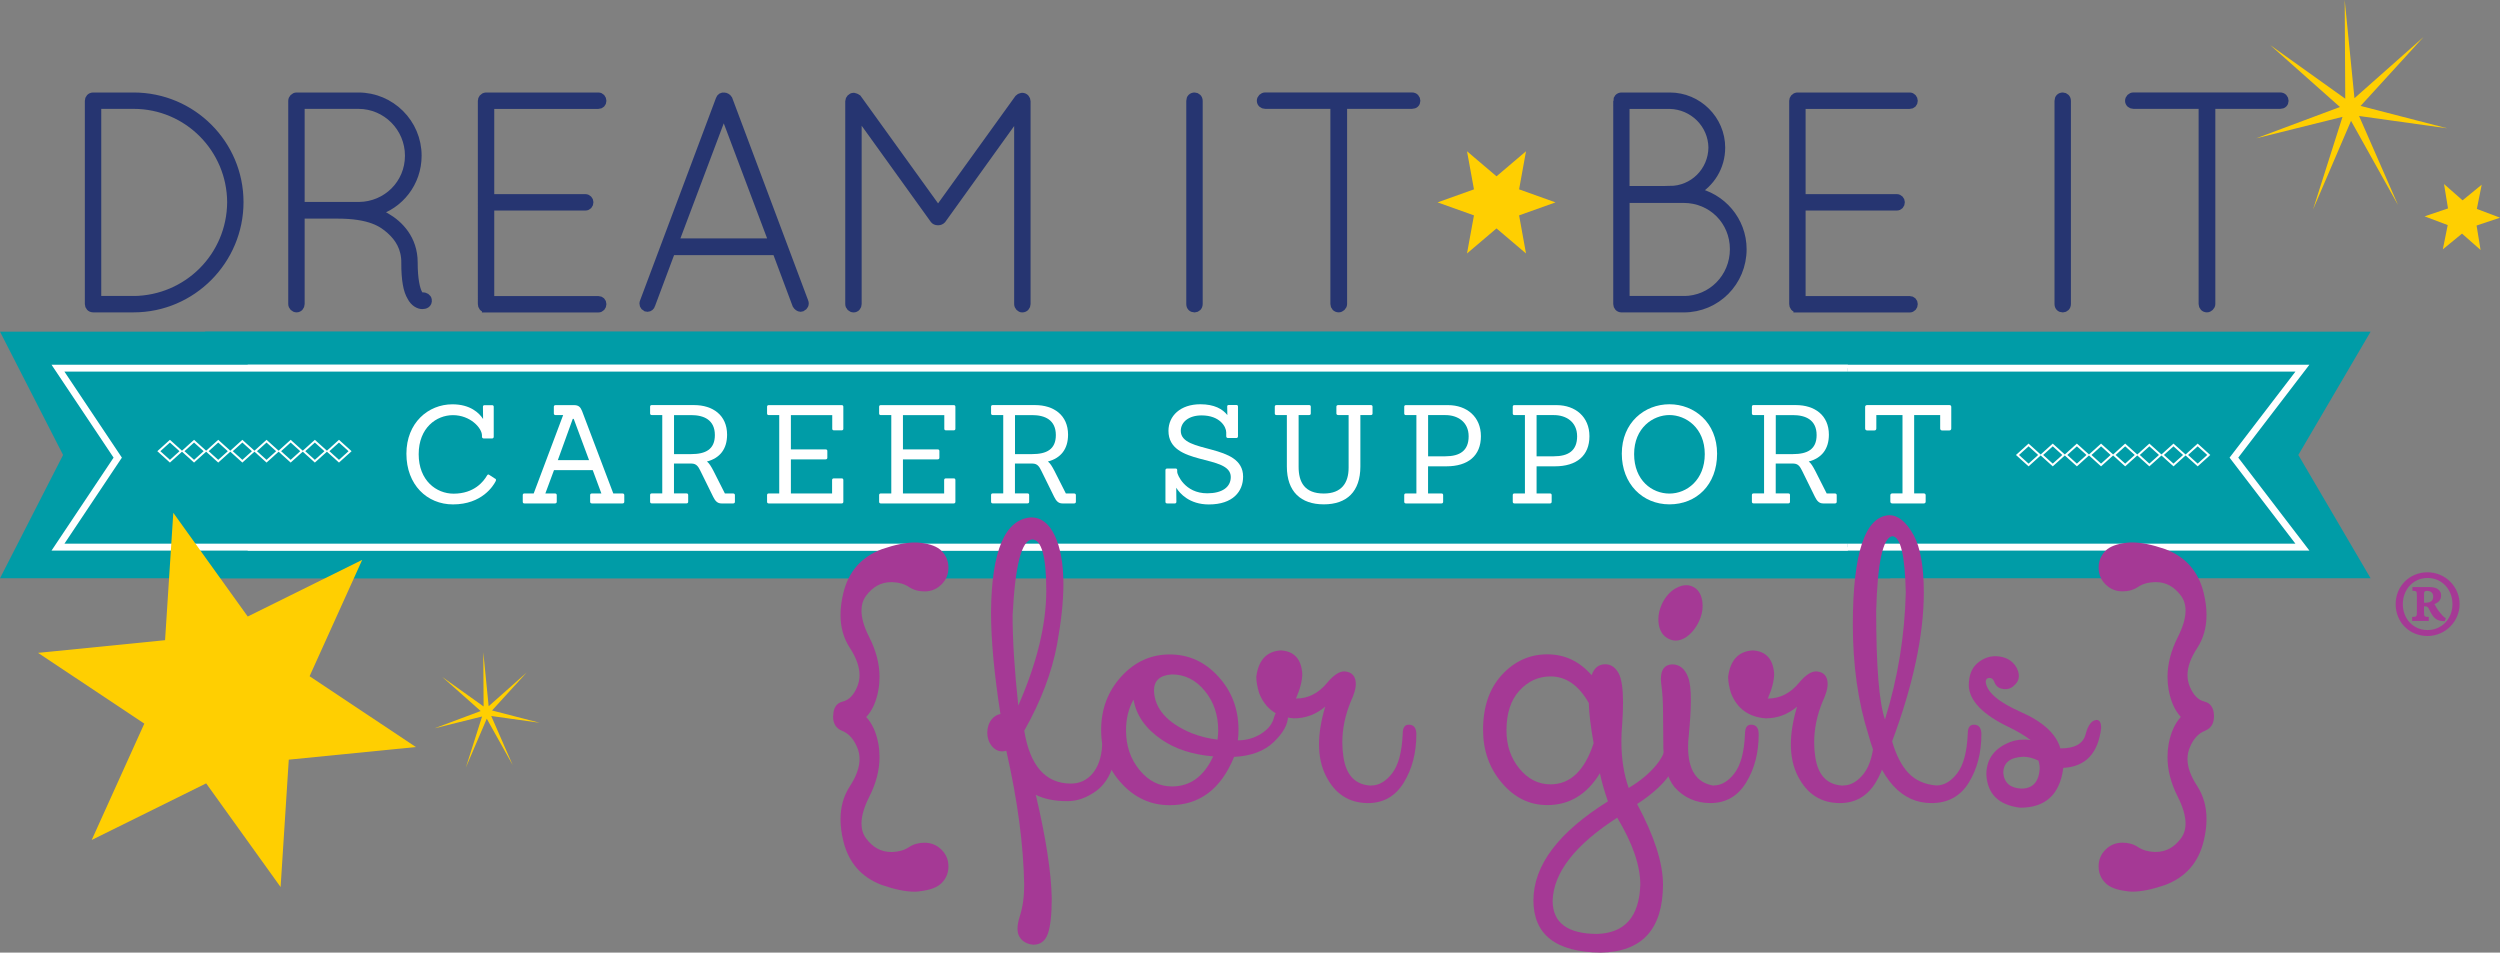 <?xml version="1.0" encoding="UTF-8"?><svg id="a" xmlns="http://www.w3.org/2000/svg" viewBox="0 0 489.04 186.35"><rect x="0" y="0" width="489.04" height="186.35" fill="#808080" stroke="none"/><defs><style>.b{fill:#a53995;}.b,.c,.d,.e,.f{stroke-width:0px;}.c{fill:#263571;}.d{fill:#ffcf01;}.g{stroke-miterlimit:300;stroke-width:.4px;}.g,.h{stroke:#fff;}.g,.h,.i{fill:none;}.h{stroke-miterlimit:10;stroke-width:1.35px;}.i{stroke:#263571;stroke-miterlimit:17.79;stroke-width:1.73px;}.e{fill:#fff;}.f{fill:#009ca7;}</style></defs><polygon class="d" points="458.66 0 458.77 19.31 444.09 8.82 457.73 20.93 441.33 27.06 458.23 22.86 452.46 41 459.9 23.64 469.1 40.12 461.47 22.69 478.72 25.1 461.77 20.72 474.07 7.25 460.57 19.21 458.66 0 458.66 0"/><polygon class="d" points="94.54 127.57 94.6 138.2 86.52 132.43 94.03 139.09 85 142.47 94.3 140.16 91.13 150.14 95.22 140.59 100.29 149.66 96.09 140.06 105.58 141.39 96.25 138.98 103.02 131.56 95.59 138.15 94.54 127.57 94.54 127.57"/><polygon class="f" points="40.12 113.12 463.73 113.12 449.59 89 463.73 64.88 40.12 64.88 40.12 113.12 40.12 113.12"/><polyline class="f" points="14.7 113.12 0 113.12 12.34 89 0 64.88 369.76 64.88 369.76 113.12 14.7 113.12"/><polygon class="f" points="49.13 107.03 450.39 107.03 436.99 89.52 450.39 72.02 49.13 72.02 49.13 107.03 49.13 107.03"/><polygon class="h" points="49.13 107.03 450.39 107.03 436.99 89.52 450.39 72.02 49.13 72.02 49.13 107.03 49.13 107.03"/><polyline class="f" points="361.47 107.03 11.34 107.03 23.03 89.52 11.34 72.02 361.47 72.02"/><polyline class="h" points="361.47 107.03 11.34 107.03 23.03 89.52 11.34 72.02 361.47 72.02"/><path class="g" d="M394.65,89l2.17-1.96,2.17,1.96-2.17,1.96-2.17-1.96h0ZM399.38,89l2.17-1.96,2.17,1.96-2.17,1.96-2.17-1.96h0ZM404.1,89l2.17-1.96,2.17,1.96-2.17,1.96-2.17-1.96h0ZM408.83,89l2.17-1.96,2.17,1.96-2.17,1.96-2.17-1.96h0ZM413.55,89l2.17-1.96,2.17,1.96-2.17,1.96-2.17-1.96h0ZM418.28,89l2.17-1.96,2.18,1.96-2.18,1.96-2.17-1.96h0ZM423,89l2.17-1.96,2.17,1.96-2.17,1.96-2.17-1.96h0ZM427.73,89l2.17-1.96,2.17,1.96-2.17,1.96-2.17-1.96h0ZM31.07,88.26l2.17-1.96,2.17,1.96-2.17,1.96-2.17-1.96h0ZM35.79,88.26l2.17-1.96,2.17,1.96-2.17,1.96-2.17-1.96h0ZM40.52,88.26l2.17-1.96,2.17,1.96-2.17,1.96-2.17-1.96h0ZM45.24,88.26l2.17-1.96,2.17,1.96-2.17,1.96-2.17-1.96h0ZM49.97,88.26l2.17-1.96,2.17,1.96-2.17,1.96-2.17-1.96h0ZM54.69,88.26l2.17-1.96,2.17,1.96-2.17,1.96-2.17-1.96h0ZM59.42,88.26l2.17-1.96,2.17,1.96-2.17,1.96-2.17-1.96h0ZM64.14,88.26l2.17-1.96,2.17,1.96-2.17,1.96-2.17-1.96h0Z"/><path class="i" d="M17.46,19.73c0-.41.29-.77.77-.77h7.9c11.44,0,20.64,9.26,20.64,20.58s-9.2,20.7-20.64,20.7h-7.9c-.47,0-.77-.35-.77-.77V19.73ZM26.13,58.77c10.62-.12,19.11-8.61,19.17-19.23-.06-10.5-8.55-19.11-19.17-19.11h-7.19v38.33h7.19Z"/><path class="i" d="M79.37,51.34c0-2.89-1.3-4.89-2.95-6.37-1.59-1.42-3.95-3.07-10.44-3.07h-7.25v17.57c0,.41-.29.77-.71.77s-.77-.35-.77-.77V19.73c0-.41.35-.77.77-.77h12.09c6.31,0,11.5,5.13,11.5,11.5,0,5.25-3.48,9.61-8.26,10.97.71.29,1.41.65,2.12,1.06,2.59,1.47,5.37,4.31,5.37,8.85,0,3.36.47,5.19.88,6.02.41.77.77.71.94.71.47-.06.88.24.94.59.12.77-.53.94-1,.94-.59,0-1.53-.41-2.12-1.59-.71-1.18-1.12-3.13-1.12-6.66ZM70.11,40.37h.12c5.43-.06,9.85-4.36,9.85-9.91s-4.48-10.03-9.97-10.03h-11.38v19.93h11.38Z"/><path class="i" d="M95.17,60.24h-.12c-.47,0-.71-.35-.71-.77V19.73c0-.35.24-.71.71-.77h22c.41,0,.71.35.71.77s-.29.71-.71.71h-21.23v18.4h18.69c.41,0,.71.35.71.71,0,.47-.29.77-.71.77h-18.69v18.46h21.23c.41,0,.71.29.71.71s-.29.77-.71.77h-21.88Z"/><path class="i" d="M151.9,49.04h-20.64l-3.95,10.56c-.06.29-.35.53-.65.53-.06,0-.18-.06-.29-.06-.35-.18-.53-.59-.35-1l14.86-39.63c.12-.35.41-.53.77-.47.29,0,.59.18.77.47l14.86,39.63c.18.41-.06.83-.41,1-.12,0-.18.06-.24.06-.29,0-.59-.24-.77-.53l-3.95-10.56ZM131.85,47.5h19.46l-9.73-25.83-9.73,25.83Z"/><path class="i" d="M199.25,21.97l-15.04,20.94c-.18.18-.41.29-.65.29h-.12c-.29,0-.53-.12-.65-.29l-15.1-21v37.57c0,.41-.29.77-.71.77s-.77-.35-.77-.77V19.79c0-.35.35-.77.77-.77.06,0,.12,0,.18.06.18,0,.35.12.53.24l15.81,21.94,15.81-21.94c.12-.12.29-.24.47-.24.06-.06.12-.06.18-.06.47,0,.77.41.77.77v39.69c0,.41-.29.77-.77.77-.35,0-.71-.35-.71-.77V21.97Z"/><path class="i" d="M232.92,19.73c0-.47.29-.77.77-.77.35,0,.71.29.71.77v39.75c0,.47-.35.77-.71.77-.47,0-.77-.29-.77-.77V19.73Z"/><path class="i" d="M261.11,20.43h-13.62c-.41,0-.77-.29-.77-.71s.35-.77.77-.77h28.72c.47,0,.77.35.77.77s-.29.71-.77.71h-13.56v39.04c0,.41-.41.77-.77.77-.47,0-.77-.35-.77-.77V20.43Z"/><path class="i" d="M316.43,19.73c0-.41.29-.77.77-.77h9.44c5.49,0,9.97,4.48,9.97,9.91,0,3.77-2.06,6.96-5.13,8.67,5.31,1,9.32,5.66,9.32,11.21,0,6.37-5.07,11.5-11.44,11.5h-12.15c-.47,0-.77-.35-.77-.77V19.73ZM326.63,37.24c4.66,0,8.37-3.72,8.43-8.37-.06-4.6-3.77-8.32-8.43-8.43h-8.73v16.81h8.73ZM329.35,58.77c5.54,0,9.91-4.48,9.91-10.03s-4.36-9.91-9.91-9.91h-11.44v19.93h11.44Z"/><path class="i" d="M351.69,60.24h-.12c-.47,0-.71-.35-.71-.77V19.73c0-.35.24-.71.71-.77h22c.41,0,.71.35.71.77s-.29.71-.71.71h-21.23v18.4h18.7c.41,0,.71.35.71.71,0,.47-.29.77-.71.77h-18.7v18.46h21.23c.41,0,.71.29.71.71s-.29.77-.71.77h-21.88Z"/><path class="i" d="M402.76,19.73c0-.47.29-.77.77-.77.35,0,.71.29.71.77v39.75c0,.47-.35.77-.71.77-.47,0-.77-.29-.77-.77V19.73Z"/><path class="i" d="M430.95,20.43h-13.62c-.41,0-.77-.29-.77-.71s.35-.77.77-.77h28.72c.47,0,.77.35.77.77s-.29.71-.77.71h-13.56v39.04c0,.41-.41.77-.77.77-.47,0-.77-.35-.77-.77V20.43Z"/><path class="c" d="M17.46,19.73c0-.41.29-.77.77-.77h7.9c11.44,0,20.64,9.26,20.64,20.58s-9.2,20.7-20.64,20.7h-7.9c-.47,0-.77-.35-.77-.77V19.73ZM26.13,58.77c10.62-.12,19.11-8.61,19.17-19.23-.06-10.5-8.55-19.11-19.17-19.11h-7.19v38.33h7.19Z"/><path class="c" d="M79.37,51.34c0-2.89-1.3-4.89-2.95-6.37-1.59-1.42-3.95-3.07-10.44-3.07h-7.25v17.57c0,.41-.29.77-.71.77s-.77-.35-.77-.77V19.73c0-.41.35-.77.77-.77h12.09c6.31,0,11.5,5.13,11.5,11.5,0,5.25-3.48,9.61-8.26,10.97.71.29,1.41.65,2.12,1.06,2.59,1.47,5.37,4.31,5.37,8.85,0,3.36.47,5.19.88,6.02.41.77.77.71.94.71.47-.06.88.24.94.59.12.77-.53.94-1,.94-.59,0-1.53-.41-2.12-1.59-.71-1.18-1.12-3.13-1.12-6.66ZM70.11,40.37h.12c5.43-.06,9.85-4.36,9.85-9.91s-4.48-10.03-9.97-10.03h-11.38v19.93h11.38Z"/><path class="c" d="M95.17,60.24h-.12c-.47,0-.71-.35-.71-.77V19.73c0-.35.24-.71.71-.77h22c.41,0,.71.35.71.77s-.29.71-.71.71h-21.23v18.4h18.69c.41,0,.71.35.71.71,0,.47-.29.77-.71.77h-18.69v18.46h21.23c.41,0,.71.29.71.71s-.29.77-.71.77h-21.88Z"/><path class="c" d="M151.9,49.04h-20.64l-3.95,10.56c-.06.29-.35.53-.65.53-.06,0-.18-.06-.29-.06-.35-.18-.53-.59-.35-1l14.86-39.63c.12-.35.41-.53.77-.47.29,0,.59.18.77.47l14.86,39.63c.18.41-.06.83-.41,1-.12,0-.18.06-.24.06-.29,0-.59-.24-.77-.53l-3.95-10.56ZM131.85,47.5h19.46l-9.73-25.83-9.73,25.83Z"/><path class="c" d="M199.25,21.97l-15.04,20.94c-.18.18-.41.29-.65.29h-.12c-.29,0-.53-.12-.65-.29l-15.1-21v37.57c0,.41-.29.77-.71.77s-.77-.35-.77-.77V19.79c0-.35.35-.77.77-.77.06,0,.12,0,.18.06.18,0,.35.12.53.24l15.81,21.94,15.81-21.94c.12-.12.29-.24.47-.24.06-.06.12-.06.18-.06.47,0,.77.41.77.77v39.69c0,.41-.29.77-.77.77-.35,0-.71-.35-.71-.77V21.97Z"/><path class="c" d="M232.92,19.73c0-.47.29-.77.77-.77.35,0,.71.29.71.77v39.75c0,.47-.35.77-.71.77-.47,0-.77-.29-.77-.77V19.73Z"/><path class="c" d="M261.11,20.43h-13.62c-.41,0-.77-.29-.77-.71s.35-.77.77-.77h28.72c.47,0,.77.35.77.77s-.29.71-.77.71h-13.56v39.04c0,.41-.41.77-.77.77-.47,0-.77-.35-.77-.77V20.43Z"/><path class="c" d="M316.43,19.73c0-.41.29-.77.77-.77h9.44c5.49,0,9.97,4.48,9.97,9.91,0,3.77-2.06,6.96-5.13,8.67,5.31,1,9.32,5.66,9.32,11.21,0,6.37-5.07,11.5-11.44,11.5h-12.15c-.47,0-.77-.35-.77-.77V19.73ZM326.63,37.24c4.66,0,8.37-3.72,8.43-8.37-.06-4.6-3.77-8.32-8.43-8.43h-8.73v16.81h8.73ZM329.35,58.77c5.54,0,9.91-4.48,9.91-10.03s-4.36-9.91-9.91-9.91h-11.44v19.93h11.44Z"/><path class="c" d="M351.69,60.24h-.12c-.47,0-.71-.35-.71-.77V19.73c0-.35.24-.71.71-.77h22c.41,0,.71.35.71.77s-.29.71-.71.71h-21.23v18.4h18.7c.41,0,.71.35.71.71,0,.47-.29.77-.71.77h-18.7v18.46h21.23c.41,0,.71.29.71.71s-.29.77-.71.77h-21.88Z"/><path class="c" d="M402.76,19.73c0-.47.29-.77.77-.77.35,0,.71.29.71.77v39.75c0,.47-.35.77-.71.77-.47,0-.77-.29-.77-.77V19.73Z"/><path class="c" d="M430.95,20.43h-13.62c-.41,0-.77-.29-.77-.71s.35-.77.77-.77h28.72c.47,0,.77.35.77.77s-.29.71-.77.71h-13.56v39.04c0,.41-.41.77-.77.77-.47,0-.77-.35-.77-.77V20.43Z"/><polygon class="d" points="70.85 109.52 48.46 120.6 33.9 100.31 32.29 125.23 7.44 127.71 28.23 141.55 17.94 164.31 40.33 153.24 54.89 173.52 56.49 148.6 81.35 146.13 60.56 132.28 70.85 109.52 70.85 109.52"/><polygon class="d" points="485.46 36.13 481.72 39.19 478.09 36 478.87 40.77 474.29 42.32 478.81 44.03 477.86 48.77 481.61 45.7 485.24 48.9 484.46 44.12 489.04 42.58 484.51 40.87 485.46 36.13 485.46 36.13"/><path class="e" d="M96.89,93.63c.19.16.16.32.05.54-.43.83-2.63,4.5-8.33,4.5-5.09,0-9.11-3.86-9.11-9.91s4.26-9.67,9-9.67c3.51,0,5.25,1.71,6,2.87l-.03-2.38c0-.21.11-.32.32-.32h1.47c.21,0,.32.11.32.32v5.84c0,.21-.11.35-.32.35h-1.63c-.21,0-.35-.13-.35-.35v-.24c0-1.45-2.28-3.97-5.68-3.97-3.22,0-6.7,2.46-6.7,7.64s3.48,7.72,6.83,7.72c4.05,0,5.87-2.41,6.51-3.51.13-.24.29-.32.48-.16l1.15.75Z"/><path class="e" d="M115.79,98.48c-.21,0-.35-.11-.35-.32v-1.31c0-.21.13-.32.35-.32h1.85l-1.69-4.56h-7.58l-1.69,4.56h1.88c.21,0,.35.11.35.32v1.31c0,.21-.13.32-.35.32h-5.98c-.21,0-.32-.11-.32-.32v-1.31c0-.21.11-.32.32-.32h1.82l5.76-15.33h-1.47c-.21,0-.35-.11-.35-.32v-1.31c0-.21.13-.32.35-.32h3.59c.88,0,1.26.35,1.58,1.15l6.11,16.13h1.8c.21,0,.35.11.35.32v1.31c0,.21-.13.32-.35.32h-5.98ZM112.23,81.94h-.19l-2.92,8.07h6.11l-3-8.07Z"/><path class="e" d="M141.12,98.48c-.78,0-1.21-.48-1.61-1.29l-2.52-5.12c-.4-.8-.75-1.37-1.69-1.39h-3.46v5.84h2.46c.21,0,.32.11.32.32v1.31c0,.21-.13.32-.32.32h-6.81c-.19,0-.32-.11-.32-.32v-1.31c0-.21.11-.32.32-.32h2.06v-15.33h-2.06c-.19,0-.32-.11-.32-.32v-1.31c0-.21.11-.32.32-.32h8.28c3.67,0,6.46,1.98,6.46,5.79,0,2.79-1.39,4.58-3.94,5.25.46.35.8.94,1.26,1.8l2.25,4.45h1.61c.21,0,.35.11.35.32v1.31c0,.21-.13.32-.35.32h-2.3ZM135.2,88.83c2.81,0,4.64-.91,4.64-3.72,0-2.97-2.14-3.91-4.64-3.91h-3.35v7.64h3.35Z"/><path class="e" d="M150.37,98.48c-.19,0-.32-.11-.32-.32v-1.31c0-.21.11-.32.32-.32h2.06v-15.33h-2.06c-.19,0-.32-.11-.32-.32v-1.31c0-.21.11-.32.32-.32h14.28c.21,0,.32.11.32.32v4.29c0,.21-.11.32-.32.32h-1.53c-.21,0-.32-.11-.32-.32v-2.65h-8.09v6.7h6.78c.24,0,.35.11.35.32v1.31c0,.21-.13.32-.35.32h-6.78v6.67h8.06v-2.63c0-.21.13-.32.35-.32h1.53c.21,0,.32.11.32.32v4.26c0,.21-.13.32-.32.32h-14.28Z"/><path class="e" d="M172.29,98.48c-.19,0-.32-.11-.32-.32v-1.31c0-.21.11-.32.32-.32h2.06v-15.33h-2.06c-.19,0-.32-.11-.32-.32v-1.31c0-.21.11-.32.32-.32h14.28c.21,0,.32.11.32.32v4.29c0,.21-.11.32-.32.32h-1.53c-.21,0-.32-.11-.32-.32v-2.65h-8.09v6.7h6.78c.24,0,.35.11.35.32v1.31c0,.21-.13.32-.35.32h-6.78v6.67h8.06v-2.63c0-.21.13-.32.35-.32h1.53c.21,0,.32.11.32.32v4.26c0,.21-.13.32-.32.32h-14.28Z"/><path class="e" d="M207.82,98.48c-.78,0-1.21-.48-1.61-1.29l-2.52-5.12c-.4-.8-.75-1.37-1.69-1.39h-3.46v5.84h2.46c.21,0,.32.11.32.32v1.31c0,.21-.13.32-.32.32h-6.81c-.19,0-.32-.11-.32-.32v-1.31c0-.21.11-.32.32-.32h2.06v-15.33h-2.06c-.19,0-.32-.11-.32-.32v-1.31c0-.21.11-.32.32-.32h8.28c3.67,0,6.46,1.98,6.46,5.79,0,2.79-1.39,4.58-3.94,5.25.46.35.8.94,1.26,1.8l2.25,4.45h1.61c.21,0,.35.11.35.32v1.31c0,.21-.13.32-.35.32h-2.3ZM201.9,88.83c2.81,0,4.64-.91,4.64-3.72,0-2.97-2.14-3.91-4.64-3.91h-3.35v7.64h3.35Z"/><path class="e" d="M228.33,98.48c-.24,0-.35-.11-.35-.32v-6.19c0-.21.13-.32.35-.32h1.63c.21,0,.32.11.32.32v.38c0,.43,1.45,4.15,5.87,4.15,2.89,0,4.61-1.18,4.61-3.19,0-4.53-12.19-2.04-12.19-9.03,0-2.92,2.33-5.2,6.24-5.2,2.73,0,4.37.94,5.28,2.12l-.03-1.66c-.03-.21.11-.32.32-.32h1.47c.21,0,.32.11.32.32v5.79c0,.24-.13.35-.32.35h-1.66c-.19,0-.32-.13-.32-.35v-.75c0-1.07-1.23-3.32-4.82-3.32-2.52,0-4.07,1.31-4.07,3.03,0,4.58,12.19,2.28,12.19,8.95,0,2.89-1.98,5.44-6.7,5.44-3.8,0-5.68-2.14-6.38-3.27l.03,2.76c0,.21-.13.32-.35.32h-1.45Z"/><path class="e" d="M263.81,81.19h-2.04c-.21,0-.35-.11-.35-.32v-1.31c0-.21.13-.32.35-.32h6.4c.21,0,.32.11.32.32v1.31c0,.21-.11.32-.32.32h-2.06v10.07c0,4.9-2.65,7.4-7.15,7.4s-7.23-2.49-7.23-7.4v-10.07h-2.04c-.21,0-.32-.11-.32-.32v-1.31c0-.21.11-.32.32-.32h6.4c.21,0,.32.11.32.32v1.31c0,.21-.11.32-.32.32h-2.06v10.15c0,2.95,1.15,5.2,4.93,5.2,3.48,0,4.85-2.09,4.85-5.04v-10.32Z"/><path class="e" d="M275.01,98.48c-.19,0-.32-.11-.32-.32v-1.31c0-.21.11-.32.32-.32h2.06v-15.33h-2.06c-.19,0-.32-.11-.32-.32v-1.31c0-.21.11-.32.32-.32h8.25c3.67,0,6.43,2.28,6.43,6.08s-2.49,5.89-6.75,5.89h-3.59v5.31h2.63c.21,0,.32.11.32.32v1.31c0,.21-.13.32-.32.32h-6.97ZM282.73,89.26c2.84,0,4.56-1.1,4.56-3.91s-2.14-4.15-4.53-4.15h-3.4v8.06h3.38Z"/><path class="e" d="M296.24,98.48c-.19,0-.32-.11-.32-.32v-1.31c0-.21.11-.32.32-.32h2.06v-15.33h-2.06c-.19,0-.32-.11-.32-.32v-1.31c0-.21.11-.32.32-.32h8.25c3.67,0,6.43,2.28,6.43,6.08s-2.49,5.89-6.75,5.89h-3.59v5.31h2.63c.21,0,.32.11.32.32v1.31c0,.21-.13.32-.32.32h-6.97ZM303.95,89.26c2.84,0,4.56-1.1,4.56-3.91s-2.14-4.15-4.53-4.15h-3.4v8.06h3.38Z"/><path class="e" d="M317.25,88.75c0-6.11,4.47-9.67,9.32-9.67s9.32,3.56,9.32,9.67-4.05,9.91-9.32,9.91-9.32-4.02-9.32-9.91ZM333.48,88.83c0-5.14-3.7-7.64-6.91-7.64s-6.91,2.49-6.91,7.64,3.51,7.72,6.91,7.72,6.91-2.68,6.91-7.72Z"/><path class="e" d="M356.64,98.48c-.78,0-1.21-.48-1.61-1.29l-2.52-5.12c-.4-.8-.75-1.37-1.69-1.39h-3.46v5.84h2.47c.21,0,.32.11.32.32v1.31c0,.21-.13.32-.32.32h-6.81c-.19,0-.32-.11-.32-.32v-1.31c0-.21.11-.32.32-.32h2.06v-15.33h-2.06c-.19,0-.32-.11-.32-.32v-1.31c0-.21.11-.32.32-.32h8.28c3.67,0,6.46,1.98,6.46,5.79,0,2.79-1.39,4.58-3.94,5.25.46.35.8.94,1.26,1.8l2.25,4.45h1.61c.21,0,.35.11.35.32v1.31c0,.21-.13.32-.35.32h-2.3ZM350.72,88.83c2.81,0,4.64-.91,4.64-3.72,0-2.97-2.14-3.91-4.64-3.91h-3.35v7.64h3.35Z"/><path class="e" d="M370.15,98.48c-.21,0-.37-.13-.37-.35v-1.26c0-.21.16-.35.37-.35h2.01v-15.33h-5.12v2.63c0,.21-.13.38-.35.38h-1.47c-.21,0-.37-.16-.37-.38v-4.23c0-.21.16-.35.37-.35h16.13c.21,0,.35.13.35.35v4.23c0,.21-.13.38-.35.38h-1.47c-.21,0-.35-.16-.35-.38v-2.63h-5.09v15.33h1.9c.21,0,.35.13.35.35v1.26c0,.21-.13.35-.35.35h-6.19Z"/><path class="b" d="M169.44,140.26c1.19,1.27,1.98,3.03,2.39,5.28.15.85.22,1.71.22,2.58,0,2.52-.67,5.1-2,7.73-1.02,2.01-1.53,3.76-1.53,5.25,0,1.12.3,2.09.89,2.89,1.31,1.78,2.95,2.67,4.9,2.67h.25c1.29-.04,2.37-.36,3.24-.94.87-.58,1.89-.87,3.05-.87,1.29,0,2.4.45,3.31,1.35.91.9,1.37,2,1.37,3.29s-.46,2.39-1.37,3.28c-.81.81-2.17,1.32-4.1,1.56-.36.06-.74.1-1.14.1-1.74,0-3.87-.43-6.39-1.3-4.03-1.51-6.55-4.39-7.57-8.65-.36-1.48-.54-2.89-.54-4.23,0-2.44.61-4.59,1.84-6.46,1.25-1.93,1.88-3.7,1.88-5.31,0-.81-.16-1.58-.48-2.32-.68-1.61-1.64-2.67-2.89-3.18-1.21-.47-1.81-1.41-1.81-2.83,0-.06.01-.13.03-.19.04-1.53.66-2.43,1.86-2.72,1.2-.29,2.14-1.24,2.81-2.85.32-.74.48-1.52.48-2.32,0-1.61-.63-3.38-1.88-5.31-1.23-1.87-1.84-4.02-1.84-6.46,0-1.34.18-2.76.54-4.26,1.02-4.24,3.54-7.11,7.57-8.62,2.54-.87,4.69-1.3,6.42-1.3.4,0,.77.02,1.11.06,1.93.23,3.3.75,4.1,1.56.91.91,1.37,2.01,1.37,3.31s-.46,2.39-1.37,3.29c-.91.9-2.01,1.35-3.31,1.35-1.17,0-2.18-.29-3.05-.87-.87-.58-1.95-.9-3.24-.94h-.25c-1.95,0-3.58.89-4.9,2.67-.59.81-.89,1.77-.89,2.89,0,1.48.51,3.22,1.53,5.22,1.34,2.65,2,5.24,2,7.76,0,.85-.07,1.7-.22,2.54-.4,2.27-1.2,4.04-2.39,5.31Z"/><path class="b" d="M195.7,139.66c-1.23-7.87-1.84-14.51-1.84-19.94.11-12,2.72-18.17,7.86-18.51,1.95,0,3.49,1.19,4.61,3.56,1.12,2.37,1.69,5.54,1.69,9.51,0,3.27-.41,7.19-1.24,11.77-1.02,5.49-3.16,11.12-6.42,16.89,1.12,6.87,4.16,10.32,9.1,10.34,1.74,0,3.16-.66,4.26-1.97,1.1-1.31,1.73-3.13,1.88-5.44.15-2.31.7-3.47,1.65-3.47.83,0,1.24.63,1.24,1.88,0,1.38-.1,2.59-.29,3.63-.59,3.12-1.82,5.36-3.67,6.74-1.86,1.38-3.77,2.07-5.74,2.07-2.46,0-4.52-.41-6.17-1.24,1.97,8.35,3.01,15.08,3.12,20.16,0,3.24-.25,5.58-.76,7.01-.51,1.43-1.46,2.15-2.86,2.15-1.27-.13-2.17-.65-2.7-1.56-.25-.42-.38-.95-.38-1.59,0-.68.15-1.48.45-2.42.57-1.76.86-3.8.86-6.11-.13-7.8-1.29-16.56-3.5-26.27-.25.08-.52.13-.79.13-.81,0-1.49-.36-2.07-1.08-.57-.72-.86-1.58-.86-2.58s.29-1.89.86-2.61c.49-.59,1.07-.94,1.75-1.05ZM199.2,138c3.63-8.27,5.45-15.74,5.47-22.42,0-6.7-.92-10.05-2.77-10.05-2.06.11-3.33,5.07-3.82,14.88,0,4.81.37,10.68,1.11,17.59Z"/><path class="b" d="M246.72,143.51c1.38-.87,2.22-1.95,2.51-3.24.34-1.04.85-1.56,1.53-1.56.81,0,1.21.45,1.21,1.34-.02,1.63-.95,3.33-2.8,5.1-1.84,1.77-4.43,2.74-7.76,2.91-2.57,6.3-6.76,9.45-12.59,9.45-3.71,0-6.87-1.44-9.49-4.33-2.62-2.88-3.93-6.35-3.93-10.4s1.31-7.55,3.93-10.43c2.62-2.88,5.78-4.33,9.49-4.33s6.88,1.44,9.51,4.33c2.63,2.88,3.94,6.36,3.94,10.43,0,.7-.04,1.38-.13,2.04,1.67,0,3.2-.43,4.58-1.3ZM237.31,147.96c-4.03-.34-7.39-1.43-10.08-3.28-3.12-2.12-4.95-4.73-5.5-7.82-.98,1.76-1.46,3.76-1.46,6.01,0,3.03.88,5.62,2.64,7.76,1.76,2.14,3.88,3.21,6.36,3.21,3.56,0,6.24-1.96,8.05-5.88ZM238.17,144.68c.08-.57.13-1.18.13-1.81,0-3.03-.88-5.61-2.64-7.74-1.76-2.13-3.89-3.2-6.39-3.2-2.35.13-3.53,1.18-3.53,3.15.11,3.56,2.58,6.35,7.41,8.36,1.67.64,3.35,1.05,5.02,1.24Z"/><path class="b" d="M268.22,153.68s.03-.01.03-.03c1.5,0,2.87-.8,4.09-2.4,1.22-1.6,1.9-4.16,2.05-7.68,0-1.21.39-1.81,1.18-1.81,1,0,1.49.63,1.49,1.88,0,3.63-.82,6.77-2.46,9.45-1.64,2.67-3.98,4.01-7.01,4.01-3.67-.02-6.39-1.76-8.17-5.22-.93-1.8-1.4-3.89-1.4-6.27,0-2.2.4-4.66,1.21-7.38-1.8,1.53-3.85,2.29-6.14,2.29-3.31-.25-5.57-1.89-6.77-4.9-.38-1.21-.57-2.29-.57-3.24.42-3.26,2.03-4.98,4.8-5.15,2.59.15,3.99,1.66,4.2,4.55,0,1.34-.41,2.96-1.24,4.87,2.37,0,4.41-1.03,6.11-3.09,1.23-1.48,2.35-2.23,3.37-2.23,1.48.11,2.23.94,2.23,2.51,0,.85-.33,1.98-.99,3.4-1.1,2.67-1.65,5.33-1.65,7.98,0,.95.07,1.91.22,2.86.53,3.6,2.34,5.47,5.44,5.6Z"/><path class="b" d="M317.33,141.6c-.11,1.19-.16,2.32-.16,3.4,0,3.43.48,6.48,1.43,9.13,2.29-1.36,4.12-2.89,5.5-4.61,1.38-1.72,2.09-3.68,2.15-5.88.05-2.2.5-3.32,1.35-3.34,1.06,0,1.59.85,1.59,2.54,0,2.82-.65,5.39-1.96,7.71-1.3,2.32-3.63,4.56-6.98,6.73,3.37,6.3,5.06,11.56,5.06,15.77-.04,8.74-4.1,13.17-12.18,13.29-8.76-.08-13.15-3.49-13.17-10.21.02-6.85,4.88-13.31,14.57-19.37-.74-2.16-1.26-4-1.56-5.5-2.54,4.16-5.98,6.23-10.3,6.23-3.46,0-6.41-1.44-8.87-4.33-2.46-2.88-3.69-6.35-3.69-10.4,0-4.5,1.23-8.08,3.69-10.75,2.46-2.67,5.42-4.01,8.87-4.01s6.27,1.36,8.68,4.07c.49-1.42,1.38-2.13,2.67-2.13,1.1,0,1.98.6,2.64,1.81.55,1.1.83,2.97.83,5.6,0,1.25-.05,2.66-.16,4.23ZM310.78,137.5c-1.97-3.46-4.46-5.18-7.47-5.18-2.37,0-4.4.93-6.09,2.78-1.69,1.86-2.53,4.45-2.53,7.78,0,2.93.84,5.42,2.53,7.47,1.69,2.06,3.72,3.08,6.09,3.08,3.86,0,6.67-2.68,8.43-8.05-.57-3.14-.89-5.77-.95-7.89ZM303.72,176.23c.02,4.3,2.94,6.46,8.75,6.46,5.41-.19,8.2-3.4,8.4-9.64,0-3.73-1.5-8.1-4.52-13.1-8.27,5.34-12.48,10.77-12.63,16.28Z"/><path class="b" d="M327.89,115.04c.68-.38,1.34-.57,1.97-.57.45,0,.87.1,1.27.29.97.44,1.59,1.34,1.84,2.67.06.38.09.75.09,1.11,0,.98-.23,1.97-.7,2.99-.68,1.42-1.56,2.48-2.64,3.18-.66.4-1.29.6-1.91.6-.45,0-.89-.11-1.34-.32-1.06-.49-1.72-1.4-1.97-2.74-.06-.36-.1-.73-.1-1.11,0-.98.23-1.97.7-2.99.66-1.4,1.58-2.44,2.77-3.12ZM325.38,146.54c-.04-3.17-.06-5.5-.06-6.98,0-2.14-.11-3.99-.32-5.53-.06-.44-.1-.85-.1-1.21,0-1.84.73-2.8,2.2-2.86,1.46,0,2.51.86,3.15,2.58.34.91.51,2.39.51,4.42,0,1.84-.14,4.17-.41,6.96-.09.78-.13,1.52-.13,2.19,0,4.5,1.65,7.02,4.96,7.57.02,0,.03-.01.03-.03,1.51,0,2.87-.8,4.09-2.4,1.22-1.6,1.9-4.16,2.05-7.68,0-1.21.39-1.81,1.18-1.81,1,0,1.5.63,1.5,1.88,0,3.63-.82,6.77-2.46,9.45-1.64,2.67-3.98,4.01-7.01,4.01-2.82-.02-5.15-1.06-7-3.12-1.4-1.78-2.12-4.26-2.16-7.43Z"/><path class="b" d="M360.52,153.68s.03-.01.03-.03c1.5,0,2.87-.8,4.09-2.4,1.22-1.6,1.9-4.16,2.05-7.68,0-1.21.39-1.81,1.18-1.81,1,0,1.49.63,1.49,1.88,0,3.63-.82,6.77-2.46,9.45-1.64,2.67-3.98,4.01-7.01,4.01-3.67-.02-6.39-1.76-8.17-5.22-.93-1.8-1.4-3.89-1.4-6.27,0-2.2.4-4.66,1.21-7.38-1.8,1.53-3.85,2.29-6.14,2.29-3.31-.25-5.57-1.89-6.77-4.9-.38-1.21-.57-2.29-.57-3.24.42-3.26,2.03-4.98,4.8-5.15,2.59.15,3.99,1.66,4.2,4.55,0,1.34-.41,2.96-1.24,4.87,2.37,0,4.41-1.03,6.11-3.09,1.23-1.48,2.35-2.23,3.37-2.23,1.48.11,2.23.94,2.23,2.51,0,.85-.33,1.98-.99,3.4-1.1,2.67-1.65,5.33-1.65,7.98,0,.95.07,1.91.22,2.86.53,3.6,2.34,5.47,5.44,5.6Z"/><path class="b" d="M373.29,151.17c1.35,1.46,3.18,2.29,5.49,2.48,1.51,0,2.87-.8,4.09-2.4,1.22-1.6,1.9-4.16,2.05-7.68,0-1.21.39-1.81,1.18-1.81,1,0,1.49.63,1.49,1.88,0,3.63-.82,6.77-2.46,9.45-1.64,2.67-4.09,4.01-7.33,4.01-5.81-.02-9.92-4.52-12.34-13.48-2.01-6.36-3.02-13.53-3.02-21.5.02-13.97,2.4-21.09,7.12-21.34,1.74,0,3.33,1.29,4.77,3.88,1.34,2.46,2,6.22,2,11.29-.02,8.35-2.09,18.04-6.2,29.07.76,2.65,1.82,4.71,3.16,6.17ZM367.01,119.53c0,10.86.57,17.93,1.72,21.21,2.5-8.04,3.86-16.3,4.07-24.81-.15-7.36-1.04-11.04-2.67-11.04-1.82.36-2.86,5.24-3.12,14.63Z"/><path class="b" d="M403.04,146.4c2.82,0,4.46-.91,4.93-2.74.47-1.82,1.19-2.77,2.16-2.83.59,0,.89.53.89,1.59-.59,4.96-3.06,7.56-7.41,7.79-.66,5.2-3.47,7.79-8.43,7.79-4.2-.51-6.4-2.66-6.62-6.46,0-2.76,1.28-4.77,3.85-6.04,1.08-.55,2.26-.83,3.53-.83.42,0,.85.03,1.27.1-1.06-.83-2.5-1.69-4.33-2.58-5-2.4-7.59-5.07-7.76-8.01,0-2.04.57-3.53,1.72-4.48,1.06-.89,2.23-1.34,3.5-1.34,1.91.04,3.29.78,4.13,2.23.3.59.45,1.14.45,1.65,0,.55-.18,1.04-.54,1.46-.62.74-1.3,1.11-2.07,1.11-1.1,0-1.82-.45-2.16-1.34-.21-.57-.52-.86-.92-.86-.53,0-.79.27-.79.79.21,1.99,2.5,3.95,6.85,5.87,4.36,1.92,6.94,4.29,7.74,7.11ZM391.88,151.24c.19,1.91,1.37,2.92,3.53,3.02,2.23,0,3.42-1.3,3.59-3.91,0-.51-.08-1.03-.25-1.56-1.06-.51-2.05-.76-2.96-.76-2.61.11-3.91,1.18-3.91,3.21Z"/><path class="b" d="M424.22,134.95c-.15-.85-.22-1.7-.22-2.54,0-2.52.67-5.11,2-7.76,1.02-1.99,1.53-3.73,1.53-5.22,0-1.12-.3-2.09-.89-2.89-1.32-1.78-2.95-2.67-4.9-2.67h-.25c-1.29.04-2.37.35-3.24.94-.87.58-1.89.87-3.05.87-1.29,0-2.4-.45-3.31-1.35-.91-.9-1.37-2-1.37-3.29s.46-2.4,1.37-3.31c.8-.81,2.17-1.33,4.1-1.56.34-.04.71-.06,1.11-.06,1.74,0,3.88.43,6.42,1.3,4.03,1.51,6.55,4.38,7.57,8.62.36,1.51.54,2.93.54,4.26,0,2.44-.6,4.59-1.81,6.46-1.27,1.93-1.91,3.7-1.91,5.31,0,.81.16,1.58.48,2.32.68,1.61,1.62,2.56,2.81,2.85,1.2.29,1.83,1.19,1.89,2.72v.19c0,1.42-.6,2.36-1.81,2.83-1.25.51-2.22,1.57-2.89,3.18-.32.74-.48,1.52-.48,2.32,0,1.61.64,3.38,1.91,5.31,1.21,1.87,1.81,4.02,1.81,6.46,0,1.34-.18,2.75-.54,4.23-1.02,4.26-3.54,7.14-7.57,8.65-2.52.87-4.65,1.3-6.39,1.3-.4,0-.78-.03-1.14-.1-1.93-.23-3.3-.75-4.1-1.56-.91-.89-1.37-1.98-1.37-3.28s.46-2.39,1.37-3.29c.91-.9,2.01-1.35,3.31-1.35,1.16,0,2.18.29,3.05.87.87.58,1.95.9,3.24.94h.25c1.95,0,3.58-.89,4.9-2.67.59-.81.89-1.77.89-2.89,0-1.48-.51-3.23-1.53-5.25-1.34-2.63-2-5.21-2-7.73,0-.87.07-1.73.22-2.58.42-2.25,1.22-4.01,2.38-5.28-1.17-1.27-1.96-3.04-2.38-5.31Z"/><polygon class="d" points="304.28 39.59 297.16 37.04 298.51 29.59 292.74 34.49 286.97 29.59 288.33 37.04 281.21 39.59 288.33 42.13 286.97 49.58 292.74 44.68 298.51 49.58 297.16 42.13 304.28 39.59 304.28 39.59"/><path class="b" d="M481.14,118.18c0,3.29-2.71,6.23-6.28,6.23s-6.23-2.71-6.23-6.23,2.71-6.23,6.23-6.23,6.28,2.85,6.28,6.23ZM470.03,118.18c0,2.9,2.08,5.07,4.83,5.07s4.88-2.17,4.88-5.07-2.08-5.12-4.88-5.12-4.83,2.27-4.83,5.12ZM478.24,121.51c-1.06,0-1.74-.24-2.32-1.01-.44-.58-.68-1.21-.87-1.55-.19-.29-.43-.34-.68-.34h-.19v1.16c0,.87.1.87.92.92v.77h-3.24v-.77c.82-.05.92-.05.92-.92v-3.29c0-.87-.1-.87-.87-.92v-.72h3.29c1.06,0,2.32.29,2.32,1.69,0,.82-.53,1.35-1.3,1.64.48.92.87,1.45,1.59,2.27.24.24.43.39.63.48l-.19.58ZM474.62,117.89c.24,0,.63-.05.82-.19.39-.19.53-.53.53-1.01,0-.92-.77-1.11-1.16-1.11-.44,0-.63.1-.63.58v1.74h.44Z"/></svg>